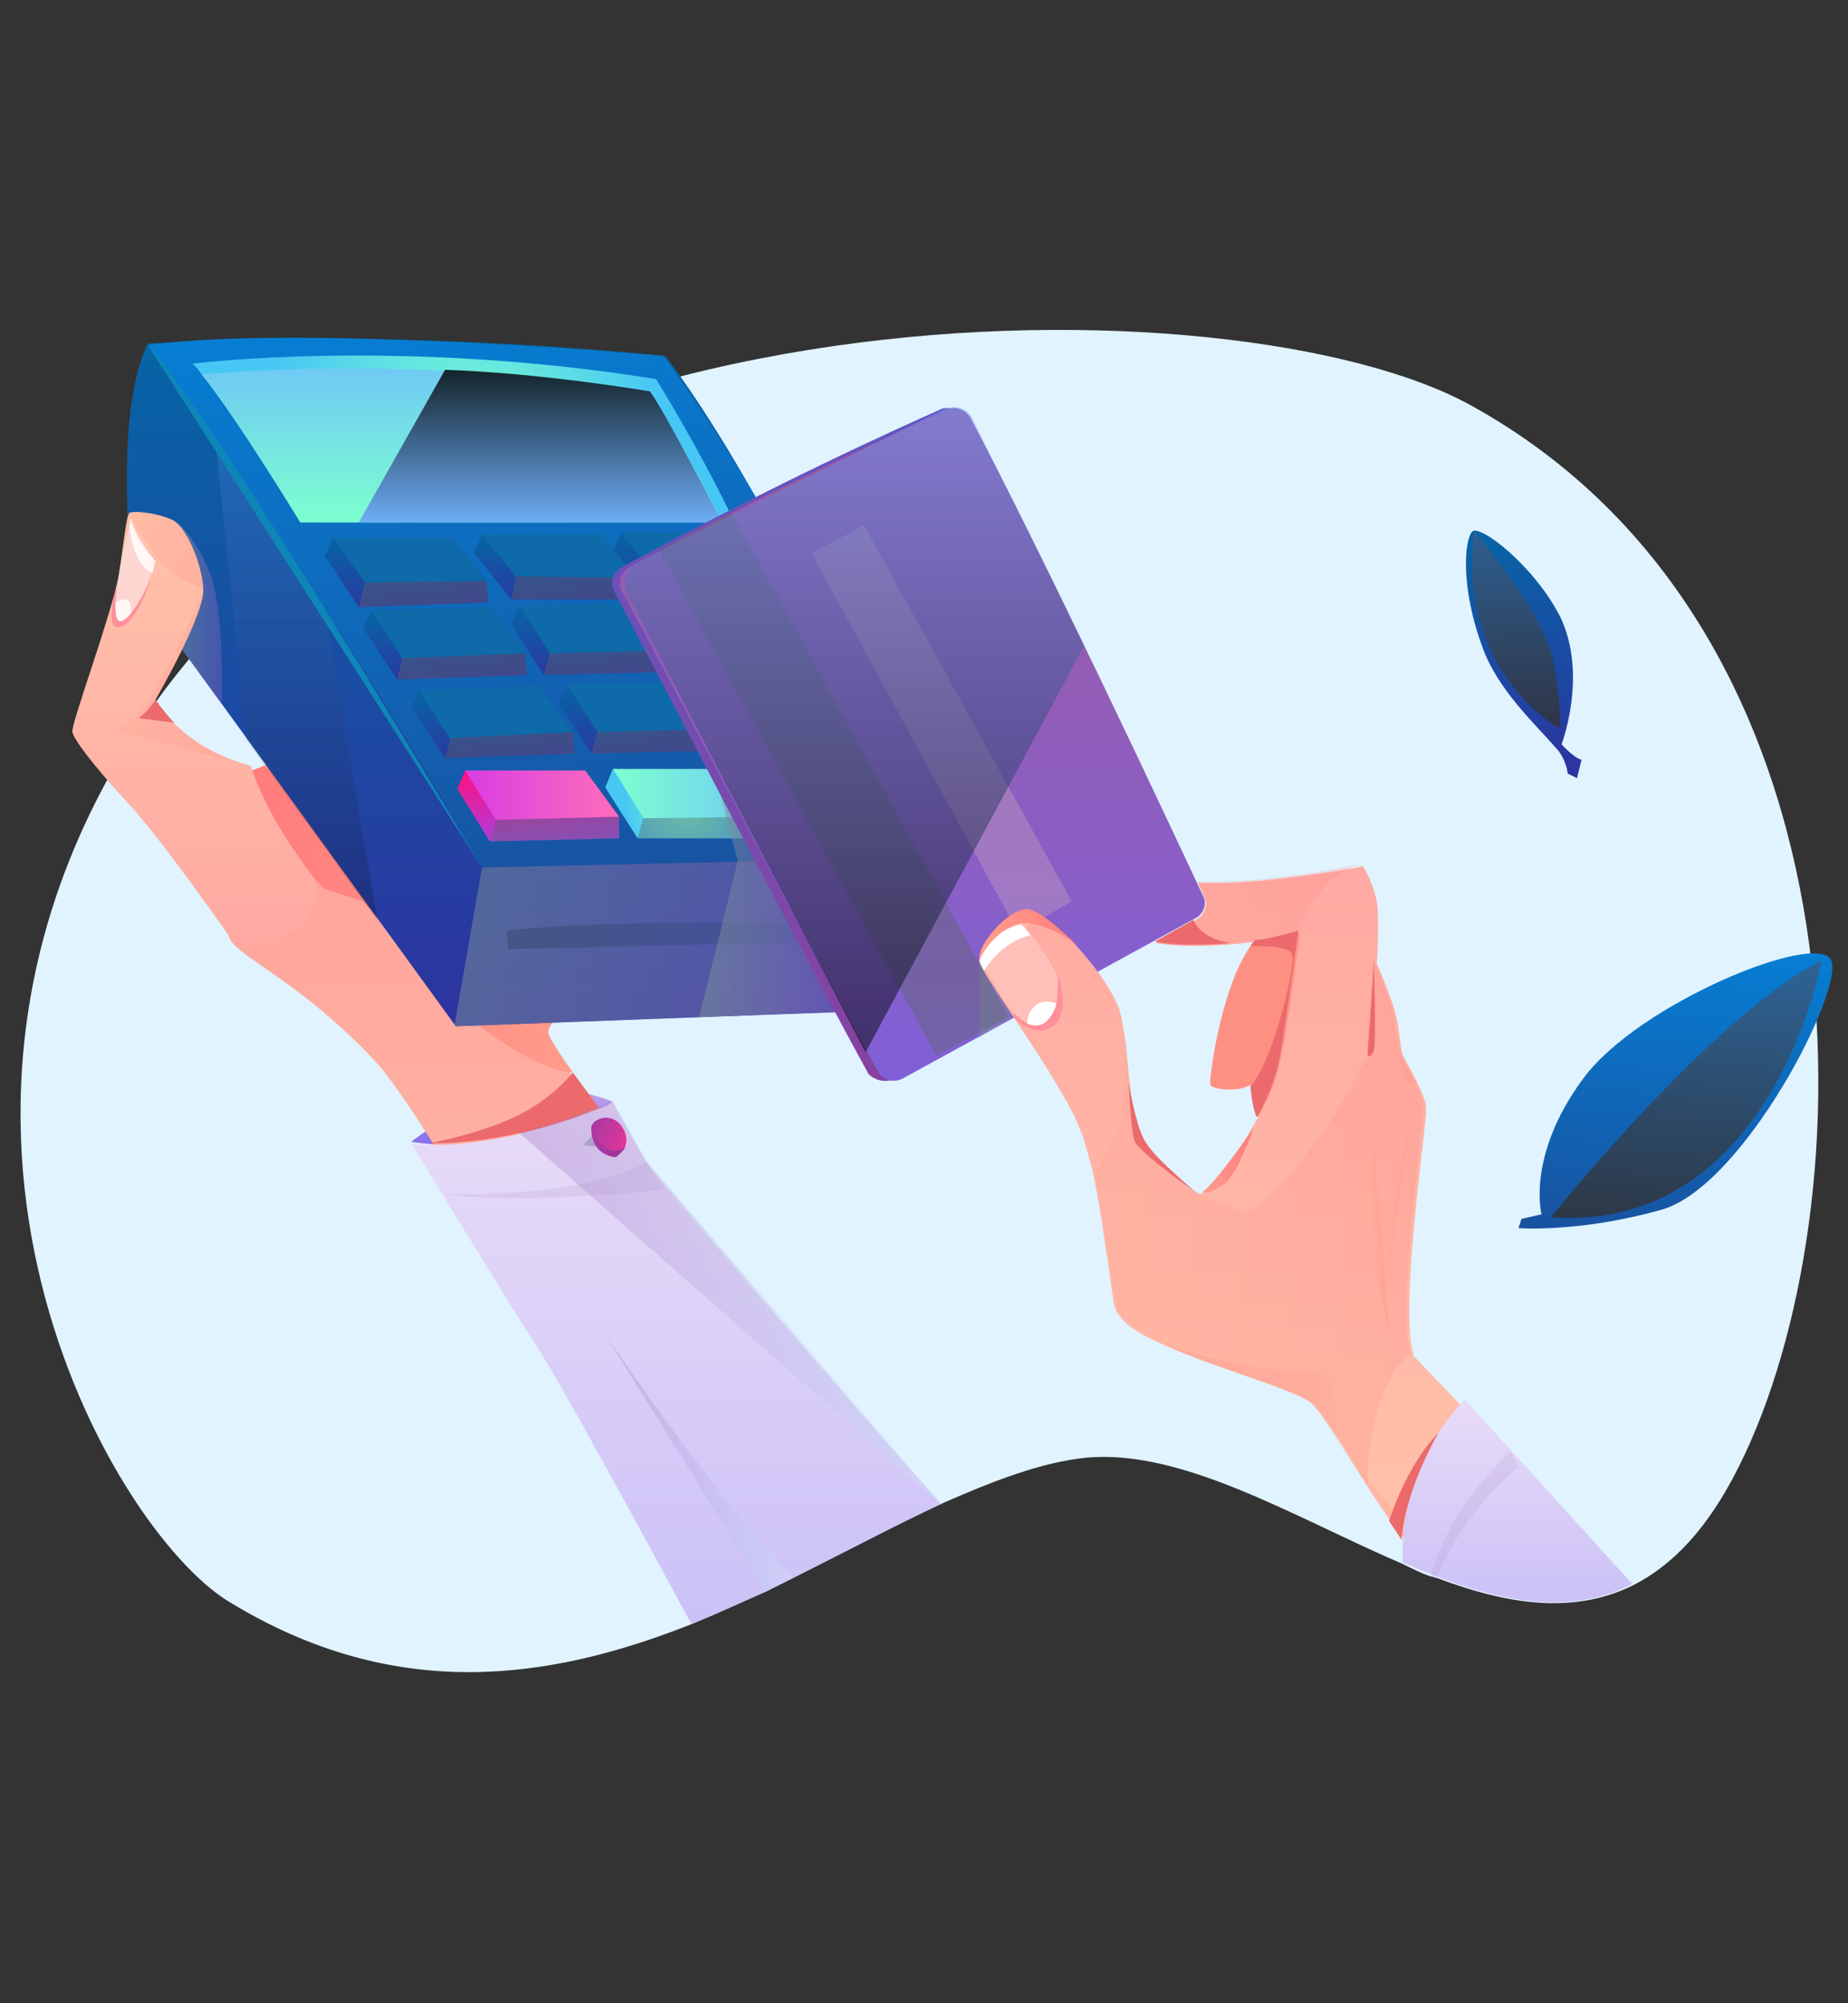 <?xml version="1.0" encoding="utf-8"?>
<!-- Generator: Adobe Illustrator 24.1.2, SVG Export Plug-In . SVG Version: 6.00 Build 0)  -->
<svg version="1.1" id="Слой_1" xmlns="http://www.w3.org/2000/svg" xmlns:xlink="http://www.w3.org/1999/xlink" x="0px" y="0px"
	 viewBox="0 0 120 130" style="enable-background:new 0 0 120 130;" xml:space="preserve">
<rect x="0" y="0" width="120" height="130" fill="#333333" stroke="none"/>
<style type="text/css">
	.st0{fill:#E0F3FF;}
	.st1{fill:url(#SVGID_1_);}
	.st2{fill:url(#SVGID_2_);}
	.st3{fill:url(#SVGID_3_);}
	.st4{fill:url(#SVGID_4_);}
	.st5{fill:url(#SVGID_5_);}
	.st6{opacity:0.5;fill:url(#SVGID_6_);enable-background:new    ;}
	.st7{fill:url(#SVGID_7_);}
	.st8{fill:url(#SVGID_8_);}
	.st9{fill:url(#SVGID_9_);}
	.st10{fill:url(#SVGID_10_);}
	.st11{fill:#FF909A;}
	.st12{fill:url(#SVGID_11_);}
	.st13{fill:#FED6D1;}
	.st14{fill:url(#SVGID_12_);}
	.st15{fill:#0E6AA8;}
	.st16{opacity:0.42;fill:#5D656D;enable-background:new    ;}
	.st17{fill:url(#SVGID_13_);}
	.st18{fill:url(#SVGID_14_);}
	.st19{fill:url(#SVGID_15_);}
	.st20{fill:url(#SVGID_16_);}
	.st21{fill:url(#SVGID_17_);}
	.st22{fill:url(#SVGID_18_);}
	.st23{opacity:0.5;fill:url(#SVGID_19_);enable-background:new    ;}
	.st24{fill:url(#SVGID_20_);}
	.st25{fill:url(#SVGID_21_);}
	.st26{fill:url(#SVGID_22_);}
	.st27{fill:url(#SVGID_23_);}
	.st28{fill:url(#SVGID_24_);}
	.st29{fill:url(#SVGID_25_);}
	.st30{fill:url(#SVGID_26_);}
	.st31{fill:url(#SVGID_27_);}
	.st32{opacity:0.82;fill:url(#SVGID_28_);enable-background:new    ;}
	.st33{opacity:0.2;fill:url(#SVGID_29_);enable-background:new    ;}
	.st34{opacity:0.2;fill:url(#SVGID_30_);enable-background:new    ;}
	.st35{fill:#EC6A6B;}
	.st36{opacity:0.82;fill:#FFFFFF;enable-background:new    ;}
	.st37{opacity:0.5;fill:url(#SVGID_31_);enable-background:new    ;}
	.st38{opacity:0.2;fill:url(#SVGID_32_);enable-background:new    ;}
	.st39{fill:#0E86B7;}
	.st40{opacity:0.2;fill:#B396C7;enable-background:new    ;}
	.st41{opacity:0.5;fill:url(#SVGID_33_);enable-background:new    ;}
	.st42{fill:url(#SVGID_34_);}
	.st43{fill:url(#SVGID_35_);}
	.st44{opacity:0.3;fill:url(#SVGID_36_);enable-background:new    ;}
	.st45{opacity:0.3;fill:url(#SVGID_37_);enable-background:new    ;}
	.st46{fill:#FE9083;}
	.st47{fill:url(#SVGID_38_);}
	.st48{fill:url(#SVGID_39_);}
	.st49{opacity:0.5;fill:url(#SVGID_40_);enable-background:new    ;}
	.st50{fill:url(#SVGID_41_);}
	.st51{fill:url(#SVGID_42_);}
	.st52{opacity:0.2;fill:#FFE5BA;enable-background:new    ;}
	.st53{opacity:0.5;fill:url(#SVGID_43_);enable-background:new    ;}
	.st54{opacity:0.2;fill:url(#SVGID_44_);enable-background:new    ;}
	.st55{opacity:0.2;fill:url(#SVGID_45_);enable-background:new    ;}
	.st56{fill:url(#SVGID_46_);}
	.st57{fill:#FEC0B9;}
	.st58{fill:#FFFFFF;}
	.st59{opacity:0.2;fill:url(#SVGID_47_);enable-background:new    ;}
	.st60{opacity:0.2;fill:url(#SVGID_48_);enable-background:new    ;}
	.st61{fill:url(#SVGID_49_);}
	.st62{opacity:0.2;fill:url(#SVGID_50_);enable-background:new    ;}
	.st63{opacity:0.2;fill:url(#SVGID_51_);enable-background:new    ;}
	.st64{opacity:0.3;fill:url(#SVGID_52_);enable-background:new    ;}
	.st65{opacity:0.2;fill:url(#SVGID_53_);enable-background:new    ;}
	.st66{opacity:0.3;fill:url(#SVGID_54_);enable-background:new    ;}
	.st67{fill:url(#SVGID_55_);}
	.st68{opacity:0.82;fill:url(#SVGID_56_);enable-background:new    ;}
	.st69{fill:url(#SVGID_57_);}
	.st70{opacity:0.82;fill:url(#SVGID_58_);enable-background:new    ;}
</style>
<g>
	<path class="st0" d="M112.9,95.2c-2,4-4.3,6.4-6.9,7.7c-3.9,1.9-8.2,1.2-12.7-0.5c-0.1,0-0.3-0.1-0.4-0.1c-0.6-0.2-1.2-0.5-1.8-0.8
		c-7-3-14.3-7.5-20.6-6.9c-2.9,0.3-6,1.5-9.4,3c-3,1.4-6.2,3.1-9.6,4.8c-0.6,0.3-1.2,0.6-1.8,0.9c-1.6,0.7-3.1,1.4-4.8,2.1
		c-9.1,3.6-19.2,5.2-30.1-1.5C7.2,99.2-8.1,72.7,9.4,46.6c19.4-29,71.1-28.6,86.1-20.3C122,40.9,121.3,78.5,112.9,95.2z"/>
	
		<linearGradient id="SVGID_1_" gradientUnits="userSpaceOnUse" x1="33.25" y1="57.66" x2="33.25" y2="61.221" gradientTransform="matrix(1 0 0 -1 0 132)">
		<stop  offset="0" style="stop-color:#836CEB"/>
		<stop  offset="1" style="stop-color:#C3A4EB"/>
	</linearGradient>
	<path class="st1" d="M26.7,74.1c0,0,6.4-5.3,13.1-2.6C39.8,71.5,35,75.3,26.7,74.1z"/>
	
		<linearGradient id="SVGID_2_" gradientUnits="userSpaceOnUse" x1="37.144" y1="27.485" x2="37.144" y2="100.863" gradientTransform="matrix(1 0 0 -1 0 132)">
		<stop  offset="1.598750e-02" style="stop-color:#FFC2A9"/>
		<stop  offset="1" style="stop-color:#FF9595"/>
	</linearGradient>
	<path class="st2" d="M59.5,97.4c0,0-11.2,7.5-14.6,7.1c0,0-15.8-30.6-20.6-35.7s-8.7-6.6-9.4-7.9C14.3,59.6,16.3,50,16.3,50h0.1
		c0.1-0.1,0.4-0.1,0.7-0.3c2.1-0.8,7.8-3.1,13.4-6.7c7-4.5,11.3-10.9,13.1-11.5c1.8-0.5,2.7-0.5,3.2,0.1c0.5,0.5,0.4,2.9-0.6,4.4
		c0,0,3.3-4,4.2-4.3s3.2-0.2,3.8,1.4c0.6,1.6-2.2,5.5-2.2,5.5s1.3-1.5,2.2-1.7s1.9,0.8,2,2s-1.7,3.9-1.7,3.9s1,0.3,1.3,1.2
		s-2.9,7.4-7.2,12c-2.6,2.8-6.9,5.7-9.9,7.9c-1.9,1.4-3.2,2.5-3.3,3.1c0,0.2,0.6,1.2,1.6,2.6C43.3,78,59.5,97.4,59.5,97.4z"/>
	
		<linearGradient id="SVGID_3_" gradientUnits="userSpaceOnUse" x1="16.3" y1="72.35" x2="39.264" y2="72.35" gradientTransform="matrix(1 0 0 -1 0 132)">
		<stop  offset="0" style="stop-color:#FF7C7C"/>
		<stop  offset="0.984" style="stop-color:#FF9E8B"/>
	</linearGradient>
	<path class="st3" d="M35.6,67c0,0.2,0.6,1.2,1.6,2.6c-2.3-0.1-5.9-2.9-5.9-2.9l-7.7-8.2l-2.5-0.8c-4-3.6-4.8-7.7-4.8-7.7h0.1
		l0.7-0.3l0,0l22.1,12.9L38.8,64C37,65.2,35.6,66.3,35.6,67z"/>
	
		<linearGradient id="SVGID_4_" gradientUnits="userSpaceOnUse" x1="34.167" y1="65.4" x2="34.167" y2="110.017" gradientTransform="matrix(1 0 0 -1 0 132)">
		<stop  offset="0" style="stop-color:#2E33A0"/>
		<stop  offset="1" style="stop-color:#0665A5"/>
	</linearGradient>
	<path class="st4" d="M8.6,37.7c0,0-1.3-10.8,1-15.4c0,0,14.4-1.1,33.6,0.8c0,0,9.4,11.8,16.9,34.7l-1,7.7l-29.5,1.1L8.6,37.7z"/>
	
		<linearGradient id="SVGID_5_" gradientUnits="userSpaceOnUse" x1="37.559" y1="73.62" x2="32.935" y2="112.43" gradientTransform="matrix(1 0 0 -1 0 132)">
		<stop  offset="0" style="stop-color:#1852A0"/>
		<stop  offset="1" style="stop-color:#067ED3"/>
	</linearGradient>
	<path class="st5" d="M9.6,22.4c0,0,12.1,17,21.7,33.9l29.6-0.7c0,0-7.5-18.2-17.8-32.5C43.1,23.1,19.5,21,9.6,22.4z"/>
	
		<linearGradient id="SVGID_6_" gradientUnits="userSpaceOnUse" x1="11.543" y1="92.2" x2="14.405" y2="92.2" gradientTransform="matrix(1 0 0 -1 0 132)">
		<stop  offset="0" style="stop-color:#7E9598"/>
		<stop  offset="1" style="stop-color:#755CBB"/>
	</linearGradient>
	<path class="st6" d="M14.4,45.7c0,0,0.2-6.2-0.8-8.6s-2.1-3.2-2.1-3.2l0.2,8.1L14.4,45.7z"/>
	
		<radialGradient id="SVGID_7_" cx="30.135" cy="103.479" r="13.017" gradientTransform="matrix(1 0 0 -1 0 132)" gradientUnits="userSpaceOnUse">
		<stop  offset="0" style="stop-color:#7DFFCF"/>
		<stop  offset="1" style="stop-color:#47C7F4"/>
	</radialGradient>
	<path class="st7" d="M47.7,33.9h-0.8H19.5c0,0-4.2-6.9-6.4-9.6c-0.2-0.3-0.4-0.5-0.6-0.7c0,0,13.3-1.7,30.1,1
		C42.6,24.6,45.3,28.9,47.7,33.9z"/>
	
		<linearGradient id="SVGID_8_" gradientUnits="userSpaceOnUse" x1="30" y1="98.061" x2="30" y2="108.1" gradientTransform="matrix(1 0 0 -1 0 132)">
		<stop  offset="0" style="stop-color:#7DFFCF"/>
		<stop  offset="1" style="stop-color:#6FCAF4"/>
	</linearGradient>
	<path class="st8" d="M46.9,33.9H19.5c0,0-4.2-6.9-6.4-9.6c3.4-0.3,15-1.1,29.1,1.1C42.2,25.4,44.6,29.3,46.9,33.9z"/>
	
		<linearGradient id="SVGID_9_" gradientUnits="userSpaceOnUse" x1="14.188" y1="63.259" x2="39.505" y2="63.259" gradientTransform="matrix(0.998 -5.620000e-02 -5.620000e-02 -0.998 22.372 125.306)">
		<stop  offset="0" style="stop-color:#0E1B6D"/>
		<stop  offset="1" style="stop-color:#0E4095"/>
	</linearGradient>
	<path class="st9" d="M32.9,60.4l0.1,1.2L57.9,61l0.4-1.1C58.3,60,40.3,59.5,32.9,60.4z"/>
	
		<linearGradient id="SVGID_10_" gradientUnits="userSpaceOnUse" x1="12.62" y1="70.764" x2="12.62" y2="98.836" gradientTransform="matrix(1 0 0 -1 0 132)">
		<stop  offset="0" style="stop-color:#FFA9A2"/>
		<stop  offset="0.984" style="stop-color:#FFC2A9"/>
	</linearGradient>
	<path class="st10" d="M15.2,61.2c0,0-4.8-6.9-7-9.2c-2.2-2.4-3.4-4-3.5-4.5s2.5-7.5,3-10.1c0.4-2.6,0.5-3.9,0.7-4.1
		c0.2-0.2,2,0,2.9,0.5c0.8,0.5,1.8,2.7,1.9,4.4c0.1,1.7-3.1,7.2-3.1,7.2s1.6,3.1,6.2,4.3c0,0,0.8,3.1,4.2,7.4
		C21.1,61.5,15.2,61.2,15.2,61.2z"/>
	<path class="st11" d="M7.5,38.3c0,0-0.7,2.5,0.2,2.4c0.9,0,2.1-2.5,2.4-4.5L7.5,38.3z"/>
	
		<linearGradient id="SVGID_11_" gradientUnits="userSpaceOnUse" x1="43.9" y1="26.672" x2="43.9" y2="60.472" gradientTransform="matrix(1 0 0 -1 0 132)">
		<stop  offset="0" style="stop-color:#CBC1F7"/>
		<stop  offset="1" style="stop-color:#E8DCF7"/>
	</linearGradient>
	<path class="st12" d="M61.1,97.6c-3,1.4-6.2,3.1-9.6,4.8c-0.6,0.3-1.2,0.6-1.8,0.9c-1.6,0.7-3.1,1.4-4.8,2.1
		C42.1,100.2,36,89,34.8,87.3c-1.5-2.3-8.1-13.1-8.1-13.1s4.6,0.9,13.1-2.6c0,0,1.2,2.3,2.2,3.9C42.5,76.3,54.1,89.7,61.1,97.6z"/>
	<path class="st13" d="M10,36.3L9.9,37l0,0v0.1c-0.3,1-0.9,2.1-1.4,2.7c-0.4,0.5-0.8,0.7-0.9,0.3c-0.1-0.2-0.1-0.6-0.1-1
		c0.1-1.5,0.6-3.9,0.9-4.9l0,0l0.1-0.6C8.8,34.8,9.9,36.1,10,36.3L10,36.3z"/>
	<g>
		
			<linearGradient id="SVGID_12_" gradientUnits="userSpaceOnUse" x1="45.379" y1="92.634" x2="44.746" y2="97.954" gradientTransform="matrix(1 0 0 -1 0 132)">
			<stop  offset="0" style="stop-color:#2E33A0"/>
			<stop  offset="1" style="stop-color:#0665A5"/>
		</linearGradient>
		<polygon class="st14" points="39.8,35.8 42.2,38.8 50.4,38.8 50.3,37.4 48.2,34.8 40.3,34.6 		"/>
		<polygon class="st15" points="40.3,34.6 42.5,37.2 50.3,37.4 48.1,34.6 		"/>
		<polygon class="st16" points="42.2,38.8 42.5,37.2 50.3,37.4 50.4,38.8 		"/>
	</g>
	<g>
		
			<linearGradient id="SVGID_13_" gradientUnits="userSpaceOnUse" x1="36.381" y1="92.525" x2="35.747" y2="97.844" gradientTransform="matrix(1 0 0 -1 0 132)">
			<stop  offset="0" style="stop-color:#2E33A0"/>
			<stop  offset="1" style="stop-color:#0665A5"/>
		</linearGradient>
		<polygon class="st17" points="30.8,35.9 33.2,38.9 41.4,38.9 41.3,37.5 39.2,34.9 31.3,34.7 		"/>
		<polygon class="st15" points="31.3,34.7 33.5,37.4 41.3,37.5 39.1,34.7 		"/>
		<polygon class="st16" points="33.2,38.9 33.5,37.4 41.3,37.5 41.4,38.9 		"/>
	</g>
	<g>
		
			<linearGradient id="SVGID_14_" gradientUnits="userSpaceOnUse" x1="26.683" y1="92.302" x2="26.05" y2="97.621" gradientTransform="matrix(1 0 0 -1 0 132)">
			<stop  offset="0" style="stop-color:#2E33A0"/>
			<stop  offset="1" style="stop-color:#0665A5"/>
		</linearGradient>
		<polygon class="st18" points="21.1,36.1 23.3,39.4 31.7,39.1 31.6,37.7 29.5,35.1 21.6,34.9 		"/>
		<polygon class="st15" points="21.6,34.9 23.7,37.8 31.6,37.7 29.4,34.9 		"/>
		<polygon class="st16" points="23.3,39.4 23.7,37.8 31.6,37.7 31.7,39.1 		"/>
	</g>
	<g>
		
			<linearGradient id="SVGID_15_" gradientUnits="userSpaceOnUse" x1="29.185" y1="87.587" x2="28.551" y2="92.906" gradientTransform="matrix(1 0 0 -1 0 132)">
			<stop  offset="0" style="stop-color:#2E33A0"/>
			<stop  offset="1" style="stop-color:#0665A5"/>
		</linearGradient>
		<polygon class="st19" points="23.6,40.8 25.8,44.1 34.2,43.8 34.1,42.4 31.9,39.8 24.1,39.6 		"/>
		<polygon class="st16" points="25.8,44.1 26.2,42.3 34.1,42.4 34.2,43.8 		"/>
		<polygon class="st15" points="24.1,39.6 26.1,42.7 34.1,42.4 31.8,39.4 		"/>
	</g>
	<g>
		
			<linearGradient id="SVGID_16_" gradientUnits="userSpaceOnUse" x1="43.747" y1="90.072" x2="43.114" y2="95.391" gradientTransform="matrix(1 1.250000e-02 1.250000e-02 -1 -6.123 133.641)">
			<stop  offset="0" style="stop-color:#2E33A0"/>
			<stop  offset="1" style="stop-color:#0665A5"/>
		</linearGradient>
		<polygon class="st20" points="33.2,40.5 35.3,43.8 43.8,43.6 43.7,42.2 41.6,39.6 33.7,39.3 		"/>
		<polygon class="st16" points="35.3,43.8 35.8,42 43.7,42.2 43.8,43.6 		"/>
		<polygon class="st15" points="33.7,39.3 35.7,42.4 43.7,42.2 41.4,39.1 		"/>
	</g>
	<g>
		
			<linearGradient id="SVGID_17_" gradientUnits="userSpaceOnUse" x1="49.906" y1="89.198" x2="49.272" y2="94.517" gradientTransform="matrix(1 6.700000e-03 6.700000e-03 -1 -2.541 132.601)">
			<stop  offset="0" style="stop-color:#2E33A0"/>
			<stop  offset="1" style="stop-color:#0665A5"/>
		</linearGradient>
		<polygon class="st21" points="42.4,40.1 44.6,43.4 53,43.2 52.9,41.8 50.8,39.2 42.9,38.9 		"/>
		<polygon class="st16" points="44.6,43.4 45.1,41.6 52.9,41.8 53,43.2 		"/>
		<polygon class="st15" points="42.9,38.9 45,42 52.9,41.8 50.7,38.7 		"/>
	</g>
	<g>
		
			<linearGradient id="SVGID_18_" gradientUnits="userSpaceOnUse" x1="32.288" y1="82.462" x2="31.654" y2="87.781" gradientTransform="matrix(1 0 0 -1 0 132)">
			<stop  offset="0" style="stop-color:#2E33A0"/>
			<stop  offset="1" style="stop-color:#0665A5"/>
		</linearGradient>
		<polygon class="st22" points="26.7,45.9 28.9,49.2 37.3,48.9 37.2,47.5 35.1,44.9 27.2,44.8 		"/>
		<polygon class="st16" points="28.9,49.2 29.4,47.4 37.2,47.5 37.3,48.9 		"/>
		<polygon class="st15" points="27.2,44.8 29.2,47.9 37.2,47.5 34.9,44.5 		"/>
	</g>
	
		<linearGradient id="SVGID_19_" gradientUnits="userSpaceOnUse" x1="29.5" y1="70.9" x2="61.545" y2="70.9" gradientTransform="matrix(1 0 0 -1 0 132)">
		<stop  offset="0" style="stop-color:#7E9598"/>
		<stop  offset="1" style="stop-color:#755CBB"/>
	</linearGradient>
	<polygon class="st23" points="29.5,66.6 31.3,56.3 61.6,55.6 59,65.5 	"/>
	<g>
		
			<linearGradient id="SVGID_20_" gradientUnits="userSpaceOnUse" x1="46.914" y1="84.986" x2="46.28" y2="90.305" gradientTransform="matrix(1 1.250000e-02 1.250000e-02 -1 -6.123 133.641)">
			<stop  offset="0" style="stop-color:#2E33A0"/>
			<stop  offset="1" style="stop-color:#0665A5"/>
		</linearGradient>
		<polygon class="st24" points="36.3,45.6 38.4,48.9 46.9,48.7 46.8,47.3 44.7,44.7 36.8,44.4 		"/>
		<polygon class="st16" points="38.4,48.9 38.9,47.1 46.8,47.3 46.9,48.7 		"/>
		<polygon class="st15" points="36.8,44.4 38.8,47.5 46.8,47.3 44.6,44.3 		"/>
	</g>
	<g>
		
			<linearGradient id="SVGID_21_" gradientUnits="userSpaceOnUse" x1="53.043" y1="84.091" x2="52.41" y2="89.41" gradientTransform="matrix(1 6.700000e-03 6.700000e-03 -1 -2.541 132.601)">
			<stop  offset="0" style="stop-color:#2E33A0"/>
			<stop  offset="1" style="stop-color:#0665A5"/>
		</linearGradient>
		<polygon class="st25" points="45.5,45.2 47.7,48.5 56.1,48.3 56,46.9 53.9,44.3 46,44 		"/>
		<polygon class="st16" points="47.7,48.5 48.2,46.7 56,46.9 56.1,48.3 		"/>
		<polygon class="st15" points="46,44 48.1,47.2 56,46.9 53.8,43.9 		"/>
	</g>
	<g>
		
			<linearGradient id="SVGID_22_" gradientUnits="userSpaceOnUse" x1="42.038" y1="79.741" x2="41.405" y2="85.06" gradientTransform="matrix(1 1.890000e-02 1.890000e-02 -1 -8.304 133.861)">
			<stop  offset="0" style="stop-color:#A242EA"/>
			<stop  offset="1" style="stop-color:#FE117E"/>
		</linearGradient>
		<polygon class="st26" points="29.7,51.2 31.8,54.6 40.2,54.4 40.2,53 38.1,50.4 30.2,50 		"/>
		<polygon class="st16" points="31.8,54.6 32.3,52.8 40.2,53 40.2,54.4 		"/>
		
			<linearGradient id="SVGID_23_" gradientUnits="userSpaceOnUse" x1="30.211" y1="80.4" x2="40.166" y2="80.4" gradientTransform="matrix(1 0 0 -1 0 132)">
			<stop  offset="0" style="stop-color:#D93DE3"/>
			<stop  offset="1" style="stop-color:#FF6DBA"/>
		</linearGradient>
		<polygon class="st27" points="30.2,50 32.2,53.2 40.2,53 38,50 		"/>
	</g>
	<g>
		
			<radialGradient id="SVGID_24_" cx="56.105" cy="85.267" r="4.073" gradientTransform="matrix(1 3.140000e-02 3.140000e-02 -1 -14.19 135.731)" gradientUnits="userSpaceOnUse">
			<stop  offset="0" style="stop-color:#7DFFCF"/>
			<stop  offset="1" style="stop-color:#47C7F4"/>
		</radialGradient>
		<polygon class="st28" points="39.3,51.1 41.4,54.4 49.8,54.4 49.7,53 47.7,50.3 39.8,49.9 		"/>
		<polygon class="st16" points="41.4,54.4 41.9,52.6 49.7,53 49.8,54.4 		"/>
		
			<linearGradient id="SVGID_25_" gradientUnits="userSpaceOnUse" x1="39.833" y1="80.5" x2="49.75" y2="80.5" gradientTransform="matrix(1 0 0 -1 0 132)">
			<stop  offset="0" style="stop-color:#7DFFCF"/>
			<stop  offset="1" style="stop-color:#6FCAF4"/>
		</linearGradient>
		<polygon class="st29" points="39.8,49.9 41.8,53.1 49.7,53 47.6,49.9 		"/>
	</g>
	<g>
		
			<radialGradient id="SVGID_26_" cx="62.317" cy="84.223" r="4.08" gradientTransform="matrix(1 2.560000e-02 2.560000e-02 -1 -10.643 134.652)" gradientUnits="userSpaceOnUse">
			<stop  offset="0" style="stop-color:#7DFFCF"/>
			<stop  offset="1" style="stop-color:#47C7F4"/>
		</radialGradient>
		<polygon class="st30" points="48.5,50.9 50.7,54.2 59.1,54.1 59,52.7 56.9,50.1 49.1,49.7 		"/>
		<polygon class="st16" points="50.7,54.2 51.2,52.4 59,52.7 59.1,54.1 		"/>
		
			<linearGradient id="SVGID_27_" gradientUnits="userSpaceOnUse" x1="49.076" y1="80.7" x2="59.011" y2="80.7" gradientTransform="matrix(1 0 0 -1 0 132)">
			<stop  offset="0" style="stop-color:#7DFFCF"/>
			<stop  offset="1" style="stop-color:#6FCAF4"/>
		</linearGradient>
		<polygon class="st31" points="49.1,49.7 51,52.9 59,52.7 56.8,49.7 		"/>
	</g>
	
		<linearGradient id="SVGID_28_" gradientUnits="userSpaceOnUse" x1="35.1" y1="98.065" x2="35.1" y2="107.953" gradientTransform="matrix(1 0 0 -1 0 132)">
		<stop  offset="0" style="stop-color:#6A9BFF"/>
		<stop  offset="1" style="stop-color:#000000"/>
	</linearGradient>
	<path class="st32" d="M28.9,24l-5.6,9.9h23.6c0,0-3.9-7.5-4.7-8.5C42.2,25.4,35.2,24.2,28.9,24z"/>
	
		<linearGradient id="SVGID_29_" gradientUnits="userSpaceOnUse" x1="8.381" y1="96.288" x2="13.211" y2="96.288" gradientTransform="matrix(1 0 0 -1 0 132)">
		<stop  offset="1.598750e-02" style="stop-color:#FF9E8B"/>
		<stop  offset="1" style="stop-color:#FF7C7C"/>
	</linearGradient>
	<path class="st33" d="M13.2,38.2c0,0-1.8-0.6-2.5-1.4C10,36,8.3,33.3,8.3,33.3c0.2-0.2,2,0,2.9,0.5C12.1,34.2,13.1,36.5,13.2,38.2z
		"/>
	
		<linearGradient id="SVGID_30_" gradientUnits="userSpaceOnUse" x1="7.483" y1="88.05" x2="16.283" y2="88.05" gradientTransform="matrix(1 0 0 -1 0 132)">
		<stop  offset="1.598750e-02" style="stop-color:#FF9E8B"/>
		<stop  offset="1" style="stop-color:#FF7C7C"/>
	</linearGradient>
	<path class="st34" d="M10.9,43.2c1.2-2.1,2.3-5,2.3-5c0.1,1.7-3.1,7.2-3.1,7.2s1.6,3.1,6.2,4.3l-8.8-2.3c1.3-0.5,2.1-1.9,2.1-1.9
		S9.8,45.3,10.9,43.2z"/>
	<path class="st35" d="M37.2,69.6l1.7,2.3c0,0-5,2.3-11,2.3C32,73.3,34.9,72.3,37.2,69.6z"/>
	<path class="st36" d="M8.5,33.6l-0.1,0.6c0,0,0.2,2.4,1.5,3l0.2-0.8C10,36.3,8.8,35.2,8.5,33.6z"/>
	<path class="st36" d="M8.5,39.8c-0.4,0.5-0.8,0.7-0.9,0.3c-0.1-0.2-0.1-0.6-0.1-1c0.2-0.1,0.4-0.2,0.6-0.2
		C8.4,38.8,8.5,39.3,8.5,39.8z"/>
	
		<linearGradient id="SVGID_31_" gradientUnits="userSpaceOnUse" x1="45.424" y1="73.4" x2="54.389" y2="73.4" gradientTransform="matrix(1 0 0 -1 0 132)">
		<stop  offset="0" style="stop-color:#7E9598"/>
		<stop  offset="1" style="stop-color:#755CBB"/>
	</linearGradient>
	<polygon class="st37" points="46.7,51.2 47.9,55.9 45.4,66 54.4,65.7 	"/>
	
		<linearGradient id="SVGID_32_" gradientUnits="userSpaceOnUse" x1="19.25" y1="72.3" x2="19.25" y2="103.231" gradientTransform="matrix(1 0 0 -1 0 132)">
		<stop  offset="0" style="stop-color:#000000"/>
		<stop  offset="1" style="stop-color:#6A9BFF"/>
	</linearGradient>
	<polygon class="st38" points="21.1,39.6 24.5,59.7 16,48 14,28.8 	"/>
	<path class="st39" d="M9.6,22.4l21.7,33.9C31.3,56.3,14.1,27.3,9.6,22.4z"/>
	<path class="st40" d="M28.8,77.5c0,0,9.1,0.3,13.2-2.1l1.2,1.8C43.1,77.2,34.4,78.2,28.8,77.5z"/>
	
		<linearGradient id="SVGID_33_" gradientUnits="userSpaceOnUse" x1="37.921" y1="58.257" x2="40.348" y2="58.257" gradientTransform="matrix(1 0 0 -1 0 132)">
		<stop  offset="0" style="stop-color:#7E9598"/>
		<stop  offset="1" style="stop-color:#755CBB"/>
	</linearGradient>
	<path class="st41" d="M37.9,74.3c0,0,0.9-1.3,2.4-1.2C40.3,73.1,40.2,74.8,37.9,74.3z"/>
	
		<linearGradient id="SVGID_34_" gradientUnits="userSpaceOnUse" x1="55.806" y1="67.574" x2="58.096" y2="67.574" gradientTransform="matrix(0.999 5.300000e-02 5.300000e-02 -0.999 -20.943 138.309)">
		<stop  offset="0" style="stop-color:#B31A8F"/>
		<stop  offset="1" style="stop-color:#92117E"/>
	</linearGradient>
	<path class="st42" d="M39.1,72.6c0,0-0.5,0-0.7,0.5c0,0-0.2,1.8,1.6,2c0,0,0.6-0.5,0.6-0.7L39.1,72.6z"/>
	
		<linearGradient id="SVGID_35_" gradientUnits="userSpaceOnUse" x1="86.925" y1="99.336" x2="88.71" y2="99.336" gradientTransform="matrix(1.81 -0.676 0.864 -1.728 -205.033 304.628)">
		<stop  offset="0" style="stop-color:#B31A8F"/>
		<stop  offset="1" style="stop-color:#FE117E"/>
	</linearGradient>
	<path class="st43" d="M40.3,73c0.4,0.5,0.5,1.2,0.2,1.5c-0.4,0.3-1,0.2-1.5-0.3c-0.4-0.5-0.5-1.2-0.2-1.5
		C39.2,72.4,39.9,72.5,40.3,73z"/>
	
		<linearGradient id="SVGID_36_" gradientUnits="userSpaceOnUse" x1="33.654" y1="47.35" x2="61.215" y2="47.35" gradientTransform="matrix(1 0 0 -1 0 132)">
		<stop  offset="0" style="stop-color:#9D68C2"/>
		<stop  offset="1" style="stop-color:#CCEDFF"/>
	</linearGradient>
	<path class="st44" d="M33.7,73.5l27.6,24.3L42,75.4l-2.2-3.9C39.8,71.5,35.3,73.2,33.7,73.5z"/>
	
		<linearGradient id="SVGID_37_" gradientUnits="userSpaceOnUse" x1="39.317" y1="37.05" x2="51.489" y2="37.05" gradientTransform="matrix(1 0 0 -1 0 132)">
		<stop  offset="0" style="stop-color:#9D68C2"/>
		<stop  offset="1" style="stop-color:#CCEDFF"/>
	</linearGradient>
	<path class="st45" d="M39.3,86.6c0.5,0.7,6.5,9.7,12.2,15.8c-0.6,0.3-1.2,0.6-1.8,0.9L39.3,86.6z"/>
	<path class="st35" d="M10.1,45.4c0,0-0.6,0.9-1.1,1.2l2.3,0.3C11.3,46.9,10.4,45.9,10.1,45.4z"/>
	<g>
		<path class="st46" d="M82.2,60.1c0,0-1.5,1.5-2.3,4c-0.9,2.5-1.4,6-1.3,6.3s1.8,0.5,2.6,0c0,0,0.1,1.5,0.4,2
			c0.4,0.5,3.3-0.9,3.7-1.9c0.4-1,0.2-8.5,0.2-8.5l-0.2-2.8L82.2,60.1z"/>
		
			<linearGradient id="SVGID_38_" gradientUnits="userSpaceOnUse" x1="58.75" y1="61.856" x2="58.75" y2="105.588" gradientTransform="matrix(1 0 0 -1 0 132)">
			<stop  offset="0" style="stop-color:#8642A0"/>
			<stop  offset="1" style="stop-color:#6456C0"/>
		</linearGradient>
		<path class="st47" d="M58.1,70l19-10.4c0.6-0.3,0.8-1,0.5-1.5c-2.1-4.5-10.6-22.6-15.1-31c-0.3-0.5-1-0.8-1.5-0.5
			c-2.7,1.2-10.7,4.8-20.6,10.2c-0.6,0.3-0.8,1-0.5,1.6c2.5,4.8,12.8,24.6,16.5,31.3C56.8,70.1,57.5,70.3,58.1,70z"/>
		
			<linearGradient id="SVGID_39_" gradientUnits="userSpaceOnUse" x1="59.25" y1="61.862" x2="59.25" y2="105.594" gradientTransform="matrix(1 0 0 -1 0 132)">
			<stop  offset="0" style="stop-color:#8060D7"/>
			<stop  offset="1" style="stop-color:#9F5BA0"/>
		</linearGradient>
		<path class="st48" d="M58.6,70l19-10.4c0.6-0.3,0.8-1,0.5-1.5C76,53.6,67.5,35.5,63,27.1c-0.3-0.5-1-0.8-1.5-0.5
			c-2.7,1.2-10.7,4.8-20.6,10.2c-0.6,0.3-0.8,1-0.5,1.6C43,43.1,53.3,62.9,57,69.5C57.3,70.1,58,70.3,58.6,70z"/>
		
			<linearGradient id="SVGID_40_" gradientUnits="userSpaceOnUse" x1="63.591" y1="67.1" x2="70.466" y2="67.1" gradientTransform="matrix(1 0 0 -1 0 132)">
			<stop  offset="0" style="stop-color:#7E9598"/>
			<stop  offset="1" style="stop-color:#755CBB"/>
		</linearGradient>
		<polygon class="st49" points="63.6,67.3 63.6,62.5 70.5,63.2 		"/>
		
			<linearGradient id="SVGID_41_" gradientUnits="userSpaceOnUse" x1="84.543" y1="29.7" x2="84.543" y2="75.935" gradientTransform="matrix(1 0 0 -1 0 132)">
			<stop  offset="1.598750e-02" style="stop-color:#FFC2A9"/>
			<stop  offset="1" style="stop-color:#FFA9A2"/>
		</linearGradient>
		<path class="st50" d="M105.5,102.3c0,0-7.7,0-13.1-1c0,0-1.3-1.3-3.7-5c-0.7-1.1-1.3-2.1-1.9-3c-0.7-1.1-1.3-1.9-1.6-2.2
			c-1-0.9-6.3-2.3-9.8-3.9l0,0c-1.4-0.6-2.5-1.3-2.9-2.1c-0.2-0.3-0.3-1.4-0.5-2.8c-0.3-1.9-0.6-4.3-1.1-6.5
			c-0.2-0.7-0.4-1.5-0.6-2.1l0,0c-0.2-0.5-0.4-1-0.6-1.4c-1.9-3.7-5.9-9-6.1-9.9c-0.2-0.9,1.8-3.3,3.1-3.3c0.6,0,2,1,3.3,2.4l0,0
			c1.1,1.2,2.1,2.6,2.6,3.8l0,0c0.1,0.2,0.1,0.4,0.2,0.6c0.1,0.6,0.2,1.2,0.3,1.8c0.2,2,0.3,3.7,0.7,5.2c0.6,1.9,3.6,4.7,4.2,4.6
			c0.7-0.1,4.3-5.2,5-8.1s1.4-8.8,1.4-8.8h-0.1c-0.9,0.2-5.4,1.2-9.3,0.6l2.7-1.5c0.5-0.3,0.8-1,0.5-1.5l-0.4-0.9c0,0,0.5,0,1.3,0
			c1,0,2.6-0.1,4.2-0.3c2.6-0.3,4.9-0.7,5.2-0.8l0,0c0,0,0.6,0.9,0.9,2.3c0.2,1.4,0,4,0,4s0.7,1.6,1.1,2.9c0.4,1.2,0.4,2.6,0.6,3.1
			c0.2,0.4,1.1,1.9,1.4,2.9c0.1,0.2,0.1,0.3,0.1,0.5c0,0.1,0,0.2,0,0.4l0,0c-0.2,2.4-1.7,12.9-0.8,15.7L105.5,102.3z"/>
		
			<linearGradient id="SVGID_42_" gradientUnits="userSpaceOnUse" x1="98.541" y1="27.997" x2="98.541" y2="41.157" gradientTransform="matrix(1 0 0 -1 0 132)">
			<stop  offset="0" style="stop-color:#CBC1F7"/>
			<stop  offset="1" style="stop-color:#E8DCF7"/>
		</linearGradient>
		<path class="st51" d="M95.1,90.8l10.9,12c-4.5,2.3-9.7,0.9-14.9-1.4C91,99.7,91.2,95,95.1,90.8z"/>
		<polygon class="st16" points="42.8,35.7 60.8,68.5 65.5,66 47.5,33.3 		"/>
		<polygon class="st52" points="52.7,35.9 66.1,60.5 69.6,58.5 56.1,34.1 		"/>
		
			<linearGradient id="SVGID_43_" gradientUnits="userSpaceOnUse" x1="55.484" y1="63.756" x2="55.484" y2="105.633" gradientTransform="matrix(1 0 0 -1 0 132)">
			<stop  offset="0" style="stop-color:#000000"/>
			<stop  offset="1" style="stop-color:#6A9BFF"/>
		</linearGradient>
		<path class="st53" d="M61.2,26.6l-19.8,9.9c-0.8,0.4-1,1.3-0.7,2l15.5,29.8l14.2-26.4l-7.2-14.6C62.9,26.5,62,26.2,61.2,26.6z"/>
		
			<linearGradient id="SVGID_44_" gradientUnits="userSpaceOnUse" x1="74.974" y1="73.305" x2="88.334" y2="73.305" gradientTransform="matrix(1 0 0 -1 0 132)">
			<stop  offset="1.598750e-02" style="stop-color:#FF9E8B"/>
			<stop  offset="1" style="stop-color:#FF7C7C"/>
		</linearGradient>
		<path class="st54" d="M88.3,56.1c-2.9,0.8-4,4.4-4,4.4h-0.1c-0.9,0.2-5.4,1.2-9.3,0.6l2.7-1.5c0.5-0.3,0.8-1,0.5-1.5l-0.4-0.9
			c0,0,0.5,0,1.3,0c1,0,2.6-0.1,4.2-0.3C85.8,56.6,88.1,56.1,88.3,56.1z"/>
		
			<linearGradient id="SVGID_45_" gradientUnits="userSpaceOnUse" x1="70.895" y1="52.7" x2="92.402" y2="52.7" gradientTransform="matrix(1 0 0 -1 0 132)">
			<stop  offset="1.598750e-02" style="stop-color:#FF9E8B"/>
			<stop  offset="1" style="stop-color:#FF7C7C"/>
		</linearGradient>
		<path class="st55" d="M92.4,71.7c0-0.1,0-0.1,0-0.2c0,0,0,0,0-0.1s0-0.1-0.1-0.2l0,0l0,0c-0.3-1-1.2-2.5-1.4-2.9
			c-0.2-0.5-0.2-1.9-0.6-3.1c-0.4-1.3-1.1-2.9-1.1-2.9s-0.6,5.9-0.4,6.2c-0.5,1-2.3,4.2-2.8,4.8c-1.8,2.6-3.7,4.7-4.6,5.2
			S78,77.4,78,77.4c-0.7,0.1-3.7-2.7-4.2-4.6c-0.4-1.4-0.5-3.2-0.7-5.2l0,0c0,0,0.2,3.9-0.5,5.7c-0.7,1.8-1.6,2.5-1.6,2.5
			c0.5,2.2,0.8,4.6,1.1,6.5c0.2,1.5,0.4,2.5,0.5,2.8c1.5,2.6,11.3,4.7,12.7,6c0.5,0.5,2,2.7,3.5,5.2c0-2.4,0.5-6.6,2.8-8.5
			c-0.9-2.8,0.7-13.3,0.8-15.7l0,0C92.4,72,92.4,71.8,92.4,71.7z"/>
		
			<linearGradient id="SVGID_46_" gradientUnits="userSpaceOnUse" x1="77.978" y1="56.697" x2="81.311" y2="56.697" gradientTransform="matrix(1 0 0 -1 0 132)">
			<stop  offset="1.598750e-02" style="stop-color:#FF9E8B"/>
			<stop  offset="1" style="stop-color:#FF7C7C"/>
		</linearGradient>
		<path class="st56" d="M78,77.4c0,0,0.5,0.1,1.4-0.5c0.9-0.5,2-3.7,2-3.7S78.8,77,78,77.4z"/>
		<path class="st11" d="M65.8,66c0,0,1.1,1.2,2.2,0.8c1.2-0.4,1.2-2.1,0.7-3.5c-0.5-1.2-2-2.8-2-2.8L65.8,66z"/>
		<path class="st57" d="M68.6,65.1c-0.1,0.5-0.4,1-0.8,1.3c-0.4,0.2-0.8,0.2-1.1,0c-0.6-0.3-1-0.8-1-0.8c-0.7-0.9-1.3-2-1.7-2.7
			c-0.2-0.4-0.3-0.6-0.3-0.6c0.6-2.1,2.7-2.4,2.7-2.4s0.2,0.3,0.6,0.8c0.6,0.8,1.5,2.1,1.7,2.7C68.7,63.8,68.7,64.5,68.6,65.1z"/>
		<path class="st58" d="M66.9,60.7c-1.9,0.4-3,2.3-3,2.3c-0.2-0.4-0.3-0.6-0.3-0.6c0.6-2.1,2.7-2.4,2.7-2.4S66.6,60.2,66.9,60.7z"/>
		<path class="st58" d="M68.6,65.1c-0.1,0.5-0.4,1-0.8,1.3c-0.4,0.2-0.8,0.2-1.1,0c0-0.3,0.1-0.8,0.6-1.2
			C67.7,64.9,68.2,65,68.6,65.1z"/>
		<path class="st35" d="M81.2,61.4c0,0,2.4-0.1,2.7,0.5c0.3,0.6-1.2,6.9-2.7,8.6c0,0,0.1,1.3,0.4,2c0,0,1.1-1.7,1.5-3.9
			c0.4-2.2,1.2-8.2,1.2-8.2S82.2,61,81.5,61L81.2,61.4z"/>
		<path class="st35" d="M89.2,62.3c0,0,0.2,5.4,0,5.9s-0.4,0.3-0.4,0.3S89.2,63.1,89.2,62.3z"/>
		
			<linearGradient id="SVGID_47_" gradientUnits="userSpaceOnUse" x1="90.762" y1="62.956" x2="91.844" y2="62.956" gradientTransform="matrix(1 0 0 -1 0 132)">
			<stop  offset="1.598750e-02" style="stop-color:#FF9E8B"/>
			<stop  offset="1" style="stop-color:#FF7C7C"/>
		</linearGradient>
		<path class="st59" d="M90.8,67.8c0,0,0,2.1,0.4,2.4c0.4,0.2,0.7,0,0.7,0S90.9,68.5,90.8,67.8z"/>
		
			<linearGradient id="SVGID_48_" gradientUnits="userSpaceOnUse" x1="75.415" y1="41.75" x2="86.815" y2="41.75" gradientTransform="matrix(1 0 0 -1 0 132)">
			<stop  offset="0" style="stop-color:#FF7C7C"/>
			<stop  offset="0.984" style="stop-color:#FF9E8B"/>
		</linearGradient>
		<path class="st60" d="M86.8,93.3L86.8,93.3c-0.7-1.1-1.3-1.9-1.6-2.2c-1-0.9-6.3-2.3-9.8-3.9c0.5,0.2,3.9,1.3,6.9,1.6
			c3.2,0.3,3.6,0.2,3.9,0.4C86.6,89.5,86.8,93.3,86.8,93.3z"/>
		<path class="st35" d="M77.5,59.7c0,0,0.4,1.2,2.4,1.5c0,0-3.2,0.3-4.9-0.1L77.5,59.7z"/>
		
			<linearGradient id="SVGID_49_" gradientUnits="userSpaceOnUse" x1="63.586" y1="71.35" x2="70" y2="71.35" gradientTransform="matrix(1 0 0 -1 0 132)">
			<stop  offset="1.598750e-02" style="stop-color:#FF9E8B"/>
			<stop  offset="1" style="stop-color:#FF7C7C"/>
		</linearGradient>
		<path class="st61" d="M70,61.4c-1.9-1.6-3.7-1.5-3.7-1.5c-1.9,0.5-2.7,2.4-2.7,2.4c-0.2-0.9,1.8-3.3,3.1-3.3
			C67.3,59,68.7,60.1,70,61.4z"/>
		
			<linearGradient id="SVGID_50_" gradientUnits="userSpaceOnUse" x1="88.992" y1="52.65" x2="90.203" y2="52.65" gradientTransform="matrix(1 0 0 -1 0 132)">
			<stop  offset="1.598750e-02" style="stop-color:#FF9E8B"/>
			<stop  offset="1" style="stop-color:#FF7C7C"/>
		</linearGradient>
		<path class="st62" d="M89.1,71.8c0,0-0.4,9.7,1.2,15.1C90.2,86.9,89.4,75.5,89.1,71.8z"/>
		
			<linearGradient id="SVGID_51_" gradientUnits="userSpaceOnUse" x1="90.203" y1="54.8" x2="91.844" y2="54.8" gradientTransform="matrix(1 0 0 -1 0 132)">
			<stop  offset="1.598750e-02" style="stop-color:#FF9E8B"/>
			<stop  offset="1" style="stop-color:#FF7C7C"/>
		</linearGradient>
		<path class="st63" d="M91.8,71.8c0,0-1.6,6.5-1.6,10.8C90.2,82.6,91.4,73.3,91.8,71.8z"/>
		<path class="st40" d="M98.6,95.2c0,0-3.5,2.7-5.3,7.2c-0.1,0-0.3-0.1-0.4-0.1c0.6-2.2,2-5.1,5.2-8.1L98.6,95.2z"/>
		
			<linearGradient id="SVGID_52_" gradientUnits="userSpaceOnUse" x1="106.1" y1="29" x2="106.1" y2="29" gradientTransform="matrix(1 0 0 -1 0 132)">
			<stop  offset="0" style="stop-color:#9D68C2"/>
			<stop  offset="1" style="stop-color:#CCEDFF"/>
		</linearGradient>
		<path class="st64" d="M106.1,103L106.1,103L106.1,103L106.1,103z"/>
		
			<linearGradient id="SVGID_53_" gradientUnits="userSpaceOnUse" x1="85.914" y1="35.95" x2="91.231" y2="35.95" gradientTransform="matrix(1 0 0 -1 0 132)">
			<stop  offset="1.598750e-02" style="stop-color:#FF9E8B"/>
			<stop  offset="1" style="stop-color:#FF7C7C"/>
		</linearGradient>
		<path class="st65" d="M85.9,92l5.2,8.1c0,0,0-0.7,0.1-1.5C91.2,98.7,88.8,96.5,85.9,92z"/>
		
			<linearGradient id="SVGID_54_" gradientUnits="userSpaceOnUse" x1="106.1" y1="29" x2="106.1" y2="29" gradientTransform="matrix(1 0 0 -1 0 132)">
			<stop  offset="0" style="stop-color:#9D68C2"/>
			<stop  offset="1" style="stop-color:#CCEDFF"/>
		</linearGradient>
		<path class="st66" d="M106.1,103L106.1,103L106.1,103L106.1,103z"/>
		<path class="st35" d="M90.2,98.7c0,0,1.1-3.6,3.2-5.7c0,0-2.1,3.5-2.4,6.9L90.2,98.7z"/>
		<path class="st35" d="M73.3,70.3c0,0,0.1,3,0.4,3.8c0.3,0.7,4.1,3.4,4.1,3.4s-3-2.5-3.5-3.5C73.7,72.8,73.3,70.3,73.3,70.3z"/>
	</g>
	<g>
		<g>
			
				<linearGradient id="SVGID_55_" gradientUnits="userSpaceOnUse" x1="221.765" y1="64.877" x2="221.765" y2="84.237" gradientTransform="matrix(0.997 8.230000e-02 8.230000e-02 -0.997 -118.321 126.918)">
				<stop  offset="0" style="stop-color:#1852A0"/>
				<stop  offset="1" style="stop-color:#067ED3"/>
			</linearGradient>
			<path class="st67" d="M98.6,79.7c0,0,4,0.3,9.3-1.2s11.9-14.3,11-16.2c-0.9-1.9-12.5,2.8-16.1,7.7c-3.7,5-2.7,8.8-2.7,8.8
				l-1.3,0.3L98.6,79.7z"/>
			
				<linearGradient id="SVGID_56_" gradientUnits="userSpaceOnUse" x1="222.419" y1="65.801" x2="222.419" y2="83.893" gradientTransform="matrix(0.997 8.230000e-02 8.230000e-02 -0.997 -118.321 126.918)">
				<stop  offset="0" style="stop-color:#313131"/>
				<stop  offset="1" style="stop-color:#365E8B"/>
			</linearGradient>
			<path class="st68" d="M100.7,79c0,0,10.4-13,17.6-16.7C118.3,62.3,115.1,80,100.7,79z"/>
		</g>
	</g>
	<g>
		<g>
			
				<linearGradient id="SVGID_57_" gradientUnits="userSpaceOnUse" x1="90.042" y1="40.321" x2="90.042" y2="56.514" gradientTransform="matrix(1 -2.400000e-02 -2.400000e-02 -1 10.079 92.973)">
				<stop  offset="0" style="stop-color:#2E33A0"/>
				<stop  offset="1" style="stop-color:#0665A5"/>
			</linearGradient>
			<path class="st69" d="M101.8,50.2c0,0-0.1-1-0.8-1.7c-1.3-1.5-3.7-3.7-4.7-6.4c-1.5-4-1.2-7.1-0.7-7.6s4,2.2,5.7,5.5
				c1.6,3.3,0.5,7.2,0.1,8.3c0,0,0.8,0.9,1.3,1l-0.3,1.2L101.8,50.2z"/>
			
				<linearGradient id="SVGID_58_" gradientUnits="userSpaceOnUse" x1="89.569" y1="43.419" x2="89.569" y2="56.462" gradientTransform="matrix(1 -2.400000e-02 -2.400000e-02 -1 10.079 92.973)">
				<stop  offset="0" style="stop-color:#313131"/>
				<stop  offset="1" style="stop-color:#365E8B"/>
			</linearGradient>
			<path class="st70" d="M95.7,34.4c0,0,4.3,5.2,5,7.9s0.6,5,0.6,5S94.6,43.7,95.7,34.4z"/>
		</g>
	</g>
</g>
</svg>
